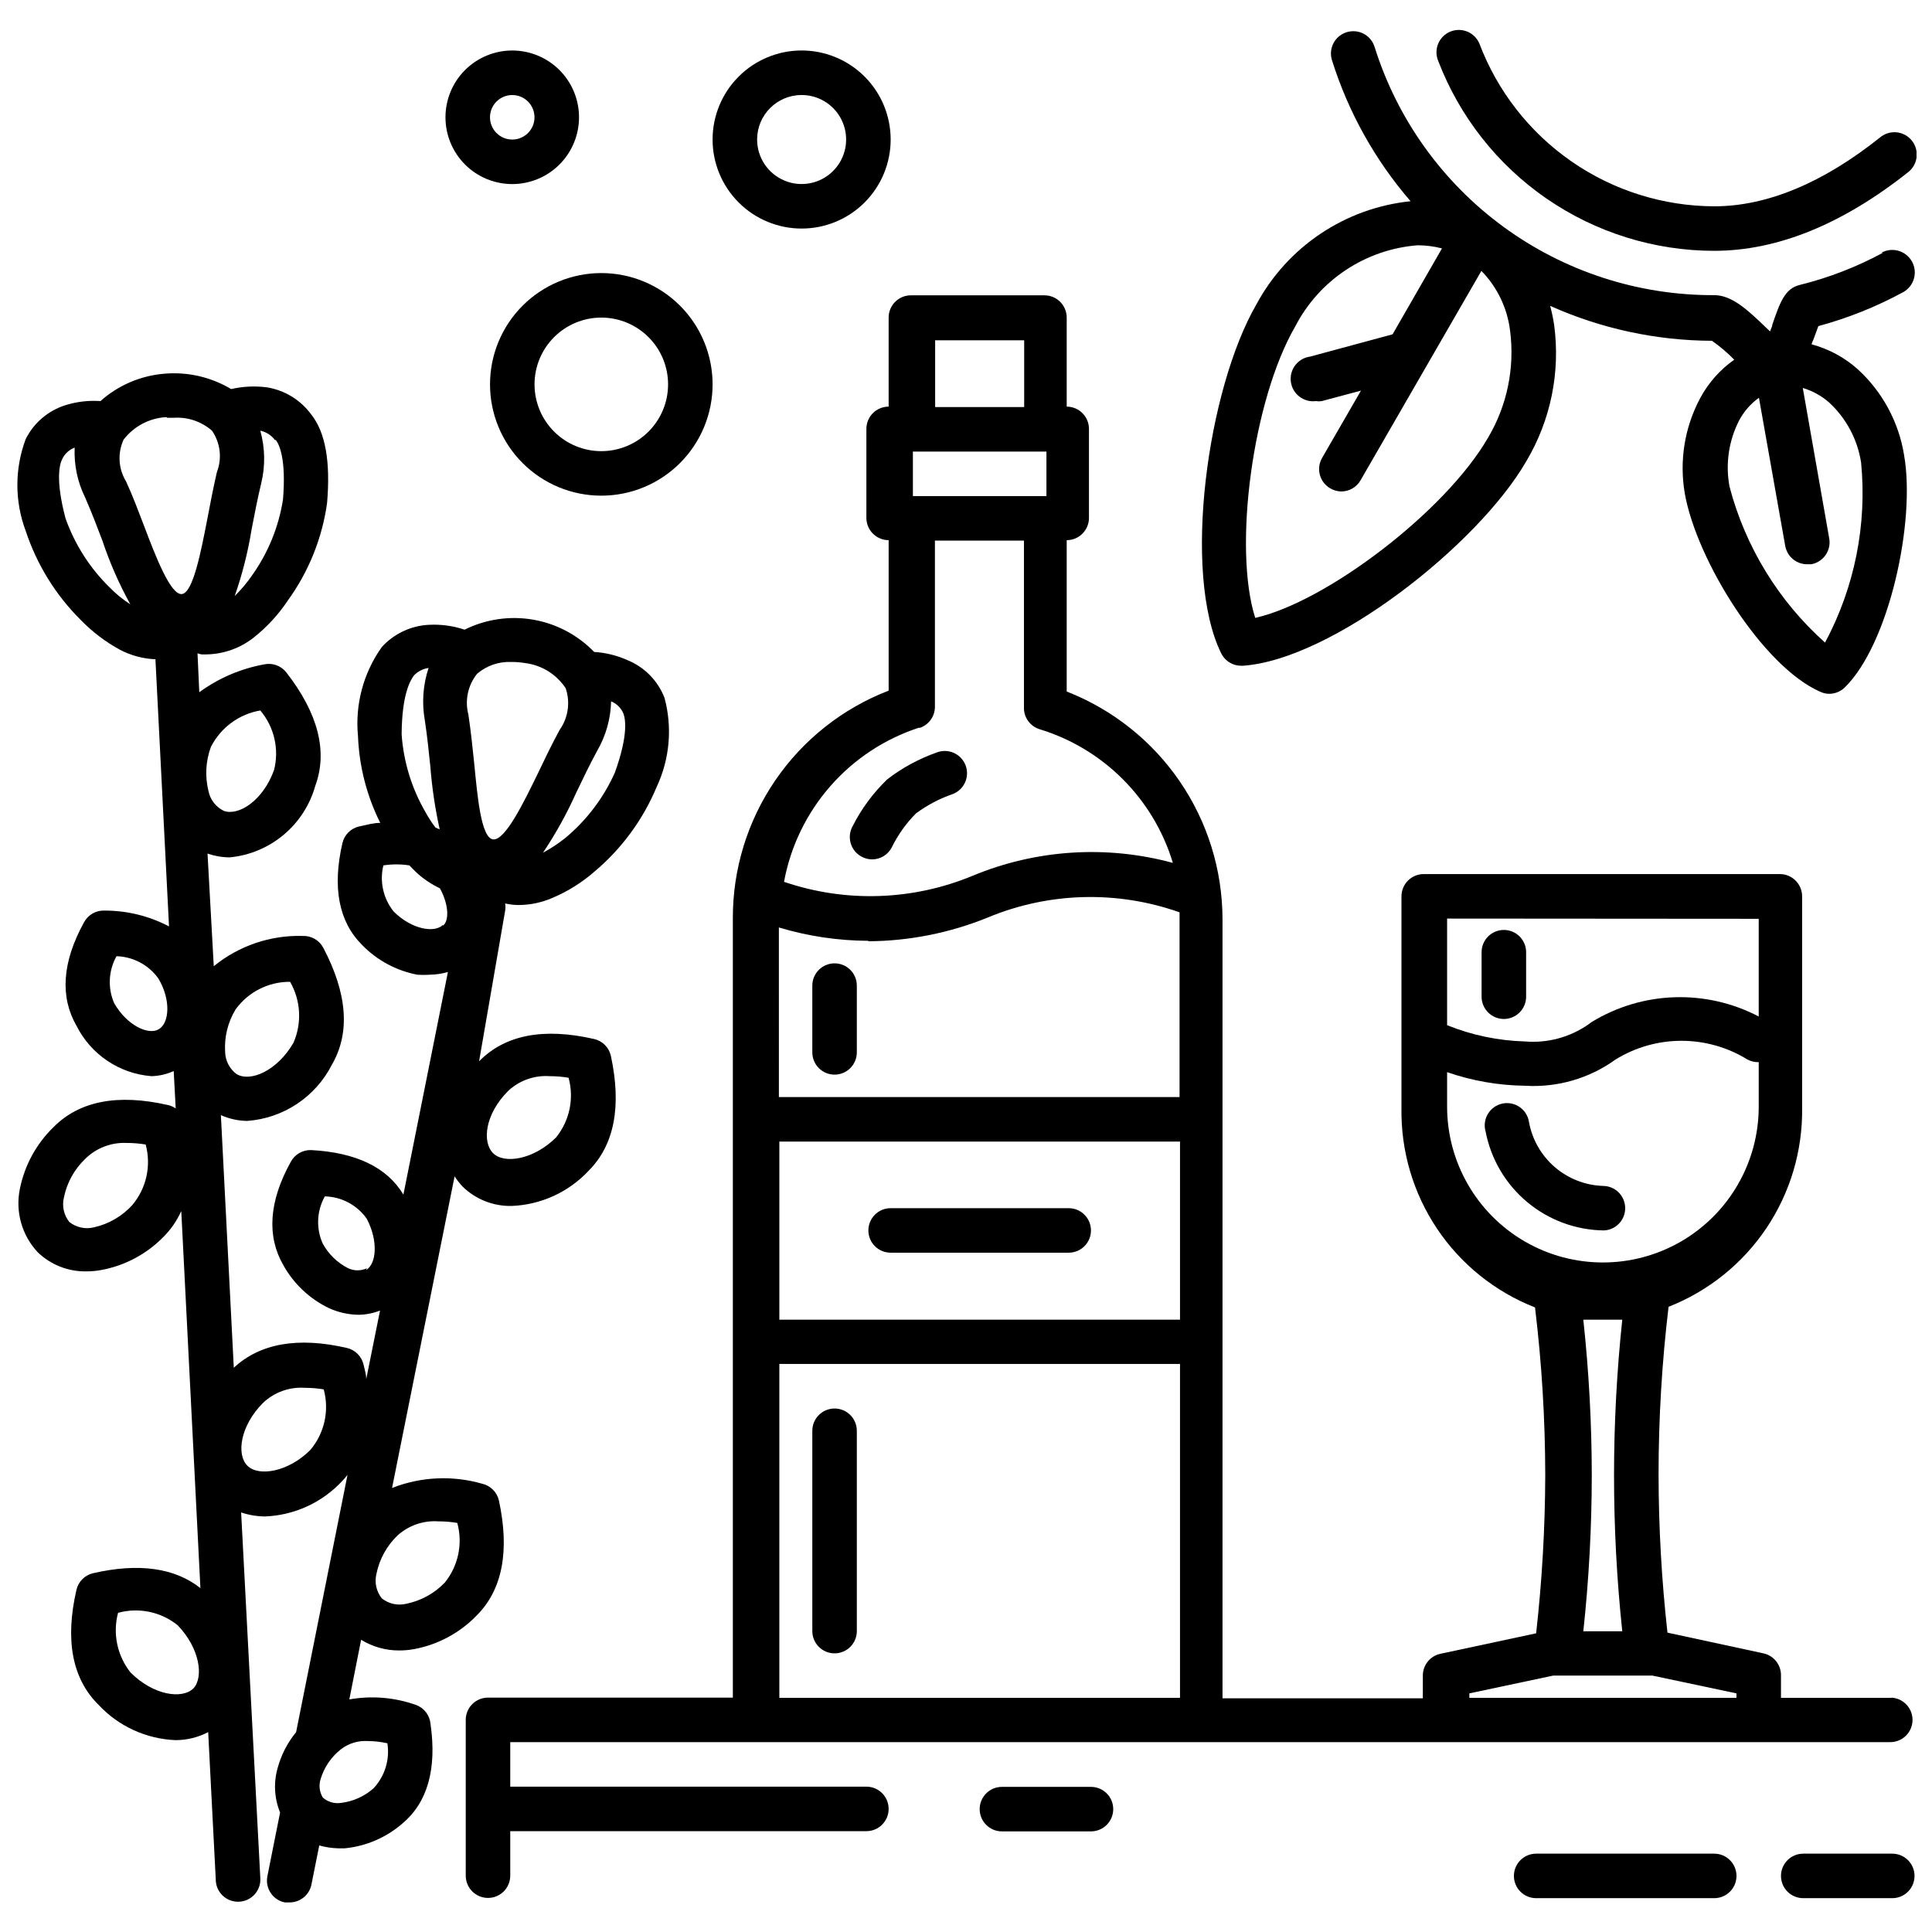 <?xml version="1.0" encoding="UTF-8"?>
<!-- Uploaded to: ICON Repo, www.iconrepo.com, Generator: ICON Repo Mixer Tools -->
<svg width="800px" height="800px" version="1.1" viewBox="144 144 512 512" xmlns="http://www.w3.org/2000/svg">
 <defs>
  <clipPath id="d">
   <path d="m615 635h36.902v13h-36.902z"/>
  </clipPath>
  <clipPath id="c">
   <path d="m524 151h127.9v60h-127.9z"/>
  </clipPath>
  <clipPath id="b">
   <path d="m462 152h189.9v176h-189.9z"/>
  </clipPath>
  <clipPath id="a">
   <path d="m148.09 242h173.91v407h-173.91z"/>
  </clipPath>
 </defs>
 <path d="m542.54 414.04c1.562 0 3.062-0.625 4.168-1.73 1.105-1.105 1.73-2.606 1.73-4.168v-11.801c0-3.258-2.644-5.898-5.898-5.898-3.258 0-5.902 2.641-5.902 5.898v11.801c0 1.562 0.625 3.062 1.73 4.168 1.105 1.105 2.606 1.73 4.172 1.73z"/>
 <path d="m574.69 464.18c0-1.562-0.621-3.062-1.727-4.172-1.105-1.105-2.606-1.727-4.172-1.727-4.695-0.164-9.195-1.922-12.758-4.992-3.559-3.066-5.969-7.258-6.824-11.879-0.227-1.621-1.121-3.078-2.465-4.016s-3.016-1.273-4.617-0.93c-1.605 0.344-2.992 1.34-3.828 2.75-0.84 1.406-1.055 3.102-0.594 4.676 1.41 7.301 5.297 13.895 11.004 18.664s12.883 7.43 20.32 7.523c3.164-0.125 5.664-2.731 5.66-5.898z"/>
 <path d="m365.17 428.79c1.562 0 3.062-0.621 4.168-1.73 1.109-1.105 1.73-2.606 1.73-4.168v-17.699c0-3.258-2.641-5.898-5.898-5.898-3.258 0-5.898 2.641-5.898 5.898v17.699c0 1.562 0.621 3.062 1.727 4.168 1.105 1.109 2.606 1.73 4.172 1.73z"/>
 <path d="m365.17 517.27c-3.258 0-5.898 2.641-5.898 5.898v53.09c0 3.258 2.641 5.898 5.898 5.898 3.258 0 5.898-2.641 5.898-5.898v-53.09c0-1.566-0.621-3.066-1.73-4.172-1.105-1.105-2.606-1.727-4.168-1.727z"/>
 <path d="m372.25 370.98c0.879 0.5 1.875 0.766 2.891 0.766 2.141-0.016 4.102-1.188 5.129-3.066 1.648-3.383 3.84-6.473 6.492-9.141 2.984-2.199 6.285-3.93 9.789-5.133 3.031-1.207 4.508-4.641 3.305-7.668-1.207-3.031-4.641-4.512-7.668-3.305-4.691 1.656-9.094 4.047-13.035 7.078-3.746 3.602-6.859 7.809-9.203 12.445-0.762 1.371-0.945 2.984-0.512 4.488 0.43 1.504 1.441 2.777 2.812 3.535z"/>
 <path d="m645.47 593.95h-29.492v-5.898c0.062-2.832-1.895-5.305-4.66-5.898l-25.422-5.488c-1.551-13.906-2.34-27.887-2.359-41.879 0-14.867 0.887-29.719 2.652-44.477 10.562-4.148 19.605-11.422 25.93-20.84 6.324-9.422 9.625-20.551 9.461-31.895v-56.039c0-1.562-0.621-3.062-1.727-4.172-1.105-1.105-2.606-1.727-4.172-1.727h-94.379c-3.258 0-5.898 2.641-5.898 5.898v56.215c-0.168 11.348 3.129 22.477 9.453 31.902 6.324 9.422 15.375 16.691 25.941 20.832 1.785 14.758 2.691 29.609 2.711 44.477-0.043 13.992-0.852 27.977-2.418 41.883l-25.363 5.426c-2.769 0.594-4.723 3.07-4.66 5.898v5.898h-53.09v-206.46c-0.02-13.043-3.969-25.777-11.336-36.539-7.367-10.766-17.805-19.059-29.953-23.805v-40.109c1.562 0 3.062-0.621 4.168-1.727 1.109-1.109 1.73-2.609 1.73-4.172v-23.594c0-1.566-0.621-3.066-1.73-4.172-1.105-1.105-2.606-1.727-4.168-1.727v-23.598c0-1.562-0.621-3.062-1.73-4.172-1.105-1.105-2.606-1.727-4.168-1.727h-35.395c-3.258 0-5.898 2.641-5.898 5.898v23.598c-3.258 0-5.898 2.641-5.898 5.898v23.594c0 1.562 0.621 3.062 1.727 4.172 1.109 1.105 2.609 1.727 4.172 1.727v39.875c-12.191 4.699-22.668 12.988-30.043 23.777-7.375 10.785-11.297 23.559-11.246 36.625v206.46h-64.887c-3.258 0-5.898 2.641-5.898 5.898v41.293-0.004c0 3.258 2.641 5.898 5.898 5.898 3.258 0 5.898-2.641 5.898-5.898v-11.797h94.379c3.258 0 5.898-2.641 5.898-5.898 0-3.258-2.641-5.898-5.898-5.898h-94.379v-11.797h365.72c3.258 0 5.898-2.641 5.898-5.898 0-3.258-2.641-5.898-5.898-5.898zm-35.391-206.46v25.895c-14-7.328-30.82-6.769-44.301 1.477l-0.887 0.648h0.004c-4.894 3.394-10.82 4.981-16.754 4.484-7.082-0.195-14.074-1.652-20.645-4.309v-28.254zm-82.582 50.316v-9.672c6.644 2.301 13.613 3.516 20.645 3.598 8.566 0.527 17.051-1.934 24.008-6.961 5.25-3.238 11.293-4.949 17.461-4.949 6.164 0 12.211 1.711 17.461 4.949 0.922 0.5 1.961 0.742 3.008 0.707v11.797c0 14.754-7.871 28.383-20.645 35.762-12.777 7.375-28.516 7.375-41.293 0-12.773-7.379-20.645-21.008-20.645-35.762zm46.422 55.918v0.004c-2.91 27.449-2.91 55.129 0 82.582h-10.324c1.48-13.715 2.227-27.5 2.242-41.293-0.012-13.793-0.762-27.578-2.242-41.289zm-199.79-100.28c10.863-0.07 21.613-2.211 31.676-6.309 16.18-6.723 34.273-7.207 50.789-1.359v1.77 47.191h-106.18l-0.004-44.949c7.695 2.312 15.68 3.504 23.715 3.539zm-23.594 53.09h106.18v47.191h-106.18zm35.391-182.86h35.391v11.797h-35.391zm5.898-29.492h23.594v17.695h-23.594zm-4.188 102.75c2.449-0.77 4.117-3.035 4.129-5.606v-44.062h23.594v44.062c-0.129 2.66 1.539 5.078 4.07 5.898 16.984 5.16 30.262 18.465 35.395 35.453-17.586-4.781-36.262-3.578-53.09 3.422-15.906 6.59-33.668 7.156-49.961 1.594 1.734-9.418 5.984-18.184 12.301-25.383 6.312-7.195 14.453-12.551 23.562-15.496zm-37.102 257.01v-88.48h106.18v88.48zm182.86 0v-1.18l22.238-4.719h26.25l22.297 4.719v1.18z"/>
 <path d="m598.29 635.24h-47.191c-3.258 0-5.898 2.641-5.898 5.898 0 3.258 2.641 5.898 5.898 5.898h47.191c3.258 0 5.898-2.641 5.898-5.898 0-3.258-2.641-5.898-5.898-5.898z"/>
 <path d="m433.12 617.54h-23.598c-3.258 0-5.898 2.641-5.898 5.898 0 3.258 2.641 5.898 5.898 5.898h23.598c3.258 0 5.898-2.641 5.898-5.898 0-3.258-2.641-5.898-5.898-5.898z"/>
 <g clip-path="url(#d)">
  <path d="m645.47 635.24h-23.594c-3.258 0-5.898 2.641-5.898 5.898 0 3.258 2.641 5.898 5.898 5.898h23.594c3.258 0 5.898-2.641 5.898-5.898 0-3.258-2.641-5.898-5.898-5.898z"/>
 </g>
 <g clip-path="url(#c)">
  <path d="m598.29 210.47c16.695 0 33.977-7.019 51.438-20.883 2.555-2.035 2.977-5.758 0.941-8.316-2.035-2.559-5.758-2.981-8.316-0.941-15.277 12.211-30.141 18.344-44.062 18.344-13.52-0.043-26.707-4.188-37.82-11.887-11.109-7.699-19.625-18.59-24.414-31.234-1.27-3.012-4.742-4.426-7.754-3.156-3.016 1.273-4.426 4.746-3.156 7.758 5.676 14.797 15.703 27.527 28.762 36.512 13.059 8.98 28.531 13.793 44.383 13.805z"/>
 </g>
 <g clip-path="url(#b)">
  <path d="m643.05 210.95c-6.957 3.777-14.371 6.652-22.062 8.551-3.953 0.945-5.25 4.543-7.312 10.559 0 0.531-0.414 1.121-0.59 1.77l-1.18-1.121c-4.543-4.363-8.848-8.496-13.625-8.496v0.004c-20.07 0.086-39.641-6.258-55.84-18.105-16.199-11.848-28.176-28.574-34.176-47.723-0.473-1.496-1.523-2.742-2.918-3.465-1.395-0.719-3.019-0.852-4.516-0.371-1.496 0.473-2.742 1.523-3.461 2.918-0.719 1.398-0.852 3.019-0.371 4.516 4.316 13.738 11.402 26.445 20.82 37.34-17.32 1.777-32.633 12.031-40.875 27.367-12.922 22.355-19.762 71.141-9.32 92.434 0.992 2.027 3.051 3.309 5.309 3.305h0.355c23.594-1.535 62.289-31.852 75.207-54.211 6.457-10.859 9.055-23.578 7.371-36.098-0.258-1.711-0.609-3.406-1.062-5.074 13.492 6.051 28.102 9.203 42.887 9.262 2.121 1.477 4.098 3.156 5.898 5.012-3.731 2.625-6.797 6.078-8.969 10.086-4.176 7.758-5.629 16.688-4.129 25.367 3.125 17.695 20.645 45.891 35.922 52.559h0.004c0.734 0.348 1.543 0.531 2.359 0.527 1.52-0.004 2.977-0.598 4.07-1.648 11.797-11.504 18.875-44.062 15.75-61.641v-0.004c-1.414-8.766-5.762-16.793-12.328-22.77-3.484-3.098-7.648-5.34-12.152-6.547 0-0.414 0.297-0.824 0.473-1.297 0.176-0.473 0.887-2.477 1.297-3.539 7.84-2.113 15.402-5.141 22.531-9.023 2.867-1.629 3.871-5.273 2.242-8.141-1.629-2.867-5.273-3.871-8.141-2.242zm-104.76 49.137c-11.266 19.465-42.766 43.414-61.641 47.66-5.898-18.465-0.707-57.691 10.559-77.156 6.352-12.352 18.656-20.523 32.504-21.59 2.168 0.008 4.328 0.285 6.43 0.828l-13.094 22.77-21.824 5.898h-0.004c-3.258 0.422-5.555 3.406-5.133 6.664 0.426 3.258 3.41 5.555 6.664 5.133 0.512 0.082 1.027 0.082 1.535 0l10.383-2.773-10.324 17.875c-1.602 2.82-0.625 6.402 2.184 8.02 0.875 0.523 1.871 0.809 2.891 0.828 2.117 0.008 4.074-1.117 5.133-2.949l32.031-55.508h-0.004c4.211 4.309 6.887 9.887 7.609 15.867 1.277 9.871-0.801 19.883-5.898 28.434zm98.922 6.488c1.598 16.5-1.727 33.105-9.555 47.719-12.301-10.984-21.102-25.344-25.305-41.289-1.141-6.023-0.227-12.254 2.594-17.695 1.266-2.332 3.039-4.348 5.191-5.902l6.961 39.227c0.492 2.863 2.996 4.941 5.898 4.898h1.004c3.18-0.57 5.312-3.598 4.777-6.785l-7.019-39.934c2.57 0.758 4.945 2.066 6.961 3.836 4.555 4.191 7.547 9.809 8.492 15.926z"/>
 </g>
 <g clip-path="url(#a)">
  <path d="m254.27 595.84c-5.668-2.023-11.77-2.531-17.695-1.477l3.125-15.809c3.066 1.891 6.606 2.871 10.207 2.832 1.285-0.004 2.57-0.121 3.832-0.352 6.316-1.176 12.113-4.289 16.578-8.906 6.844-6.844 8.789-17.105 5.898-30.496v-0.004c-0.508-2.199-2.227-3.914-4.426-4.422-7.867-2.269-16.266-1.875-23.891 1.121l16.574-82.582h0.004c0.621 0.969 1.332 1.875 2.121 2.711 3.465 3.383 8.141 5.231 12.98 5.133 7.762-0.297 15.098-3.644 20.406-9.32 6.844-6.844 8.789-17.105 5.898-30.496-0.504-2.199-2.223-3.918-4.422-4.422-13.391-3.066-23.594-1.121-30.496 5.898l6.902-39.875c0.117-0.645 0.117-1.305 0-1.949 1.234 0.289 2.504 0.426 3.773 0.414 2.965-0.039 5.891-0.66 8.613-1.828 4.082-1.703 7.867-4.055 11.207-6.961 7.25-6.074 12.938-13.801 16.574-22.531 3.457-7.375 4.188-15.734 2.066-23.598-1.758-4.523-5.301-8.129-9.793-9.969-2.793-1.254-5.793-1.996-8.848-2.18-4.356-4.504-10.031-7.5-16.203-8.562-6.172-1.059-12.52-0.129-18.129 2.66-2.996-1.008-6.16-1.445-9.32-1.297-4.824 0.203-9.371 2.328-12.621 5.898-4.883 6.848-7.121 15.227-6.312 23.598 0.309 8 2.32 15.84 5.898 23.004-1.828 0-3.656 0.531-5.606 0.945l0.004-0.004c-2.203 0.508-3.918 2.227-4.426 4.426-2.715 11.797-0.945 20.824 5.191 26.957 3.949 4.074 9.059 6.832 14.629 7.906 1.137 0.082 2.281 0.082 3.422 0 1.598-0.023 3.184-0.262 4.719-0.711l-11.797 58.988c-4.363-7.254-12.562-11.148-24.422-11.797-2.258-0.082-4.367 1.129-5.426 3.125-5.898 10.617-6.312 19.82-2.004 27.312h-0.004c2.75 4.973 6.977 8.969 12.094 11.441 2.5 1.141 5.215 1.742 7.961 1.77 1.922-0.039 3.816-0.418 5.606-1.117l-3.656 18.168c0-1.238-0.414-2.535-0.707-3.836-0.508-2.199-2.227-3.918-4.426-4.426-13.035-3.008-23.062-1.18-29.965 5.25l-3.422-66.949c2.191 0.977 4.559 1.5 6.961 1.535 9.594-0.684 18.125-6.348 22.473-14.926 4.894-8.434 4.07-18.875-2.301-30.969-1.059-1.996-3.168-3.207-5.426-3.125-8.574-0.25-16.949 2.602-23.594 8.023l-1.652-29.848c1.898 0.652 3.891 0.992 5.898 1 5.246-0.504 10.215-2.582 14.254-5.961 4.043-3.379 6.969-7.902 8.398-12.973 3.363-9.145 0.766-19.23-7.668-30.082-1.398-1.781-3.691-2.606-5.898-2.125-6.207 1.133-12.074 3.656-17.168 7.375l-0.473-10.324c0.34 0.152 0.695 0.254 1.062 0.297h1.477c4.504-0.113 8.852-1.684 12.387-4.484 3.477-2.758 6.504-6.039 8.965-9.734 5.539-7.629 9.125-16.5 10.441-25.836 0.945-11.031-0.414-18.816-4.246-23.594-2.84-3.844-7.078-6.406-11.797-7.137-3.133-0.391-6.305-0.23-9.379 0.473-5.324-3.188-11.52-4.609-17.699-4.07-6.281 0.512-12.223 3.059-16.93 7.254-3.106-0.215-6.223 0.145-9.199 1.062-4.625 1.43-8.461 4.691-10.617 9.023-2.938 7.836-2.938 16.469 0 24.305 2.934 8.898 7.922 16.984 14.57 23.594 3.074 3.168 6.617 5.856 10.496 7.965 2.891 1.496 6.07 2.34 9.32 2.477l3.598 70.785c-5.277-2.762-11.148-4.199-17.105-4.188-2.258-0.086-4.363 1.129-5.426 3.125-5.898 10.676-6.312 19.879-2.004 27.371 3.82 7.637 11.363 12.719 19.879 13.387 2.035-0.051 4.043-0.512 5.898-1.355l0.531 9.91c-0.59-0.41-1.25-0.711-1.949-0.883-13.391-3.066-23.594-1.121-30.496 5.898-4.519 4.41-7.606 10.086-8.848 16.277-1.25 6.039 0.512 12.309 4.719 16.812 3.477 3.356 8.148 5.18 12.977 5.074 1.285-0.004 2.57-0.121 3.836-0.355 6.336-1.16 12.152-4.277 16.633-8.906 1.922-1.949 3.481-4.227 4.602-6.723l5.074 99.922c-6.785-5.367-16.34-6.723-28.434-3.953-2.199 0.508-3.918 2.227-4.422 4.426-3.066 13.332-1.121 23.594 5.898 30.496 5.309 5.676 12.645 9.023 20.41 9.32 2.996-0.008 5.949-0.738 8.609-2.125l2.008 39.051c0 1.562 0.621 3.066 1.727 4.172 1.105 1.105 2.606 1.727 4.172 1.727 1.66 0.008 3.246-0.688 4.371-1.91 1.121-1.223 1.676-2.863 1.527-4.519l-5.074-96.738c2.035 0.688 4.164 1.043 6.312 1.062 7.766-0.297 15.098-3.648 20.41-9.32 0.523-0.543 1.016-1.113 1.473-1.711l-13.625 68.188c-2.281 2.789-3.949 6.023-4.894 9.5-1.113 3.891-0.887 8.047 0.648 11.797l-3.363 16.871v-0.004c-0.312 1.535-0.004 3.129 0.859 4.434 0.863 1.309 2.207 2.215 3.742 2.527h1.18c2.867 0.055 5.356-1.961 5.898-4.777l2.066-10.324-0.004 0.004c1.652 0.469 3.359 0.727 5.074 0.766h1.652c5.648-0.547 10.988-2.836 15.277-6.547 6.664-5.543 9.203-14.453 7.492-26.367-0.18-2.297-1.676-4.277-3.836-5.074zm5.898-48.664c1.68-0.004 3.359 0.137 5.016 0.414 1.508 5.492 0.277 11.375-3.305 15.809-2.734 2.852-6.273 4.809-10.145 5.602-2.285 0.574-4.707 0.051-6.547-1.414-1.469-1.844-1.992-4.266-1.418-6.547 0.797-3.875 2.75-7.414 5.606-10.148 2.945-2.648 6.84-3.988 10.793-3.715zm18.699-114.26c2.949-2.648 6.844-3.992 10.797-3.719 1.68 0 3.356 0.137 5.012 0.414 1.508 5.496 0.281 11.379-3.301 15.809-5.898 5.898-13.742 7.137-16.695 4.188-2.949-2.949-2.184-10.32 3.953-16.457zm-37.633 47.191v-0.004c-1.57 0.73-3.383 0.73-4.953 0-2.883-1.457-5.254-3.762-6.785-6.606-1.773-4.008-1.555-8.621 0.59-12.445 4.422 0.102 8.535 2.289 11.09 5.898 3.125 5.898 2.594 12.031-0.176 13.625zm-34.801-68.605c3.352-4.629 8.734-7.352 14.449-7.312 2.84 4.941 3.168 10.938 0.887 16.16-4.363 7.492-11.383 10.441-15.043 8.316v0.004c-1.879-1.387-3.012-3.566-3.066-5.902-0.246-3.949 0.719-7.879 2.773-11.266zm-6.551-69.543c2.59-5.117 7.445-8.707 13.098-9.676 3.684 4.352 5.047 10.219 3.656 15.75-2.949 8.199-9.438 12.27-13.332 10.855v-0.004c-2.113-1.031-3.621-2.996-4.07-5.309-0.941-3.852-0.719-7.894 0.648-11.617zm-13.801 74.793c-2.715 1.652-8.375-0.945-11.797-6.844v0.004c-1.777-4.031-1.559-8.66 0.59-12.508 4.414 0.129 8.516 2.312 11.09 5.898 3.422 5.723 2.891 11.859 0.117 13.449zm-7.019 46.602c-2.695 2.961-6.238 5.023-10.145 5.898-2.285 0.574-4.707 0.051-6.551-1.418-1.465-1.84-1.988-4.262-1.414-6.547 0.793-3.871 2.75-7.41 5.606-10.145 2.914-2.906 6.918-4.445 11.027-4.246 1.68-0.004 3.359 0.137 5.016 0.41 1.523 5.606 0.203 11.602-3.539 16.047zm16.223 128.06c-2.949 2.949-10.559 1.945-16.695-4.188-3.535-4.449-4.762-10.312-3.305-15.809 5.496-1.508 11.379-0.277 15.809 3.305 5.898 6.133 6.902 13.742 4.191 16.691zm21.824-330.8c0.887 1.18 2.773 5.016 1.887 15.75v0.004c-1.133 7.25-3.938 14.137-8.199 20.113-1.352 1.973-2.894 3.809-4.602 5.484 2.016-5.754 3.516-11.676 4.484-17.695 0.766-3.894 1.535-8.023 2.535-12.152 1.125-4.602 1.043-9.418-0.234-13.98 1.555 0.324 2.941 1.203 3.891 2.481zm-28.785-5.898h1.652v0.004c3.719-0.27 7.394 0.961 10.203 3.418 2.223 3.219 2.711 7.328 1.297 10.973-1.004 4.363-1.828 8.672-2.594 12.742-1.594 8.141-3.715 19.348-6.723 19.582-3.012 0.238-7.023-10.262-9.973-18.051-1.477-3.836-3.008-7.965-4.777-11.797-2.051-3.356-2.297-7.516-0.648-11.09 2.727-3.539 6.863-5.715 11.324-5.957zm-15.16 45.066c-5.293-5.148-9.328-11.445-11.797-18.402-2.773-10.441-1.535-14.57-0.824-15.809h-0.004c0.664-1.363 1.824-2.418 3.246-2.949-0.203 4.566 0.75 9.113 2.773 13.215 1.711 3.894 3.184 7.785 4.602 11.504l-0.004-0.004c1.945 5.816 4.414 11.445 7.375 16.812-1.945-1.25-3.746-2.715-5.367-4.367zm53.09 228.46c-5.898 5.898-13.742 7.137-16.695 4.188-2.949-2.949-1.945-10.559 4.188-16.695v0.004c2.965-2.797 6.965-4.227 11.031-3.953 1.68 0 3.356 0.137 5.012 0.414 1.527 5.606 0.203 11.602-3.539 16.047zm82.934-195.19c0.531 1.355 1.414 5.543-2.242 15.691-3 6.711-7.5 12.645-13.152 17.344-1.844 1.473-3.82 2.777-5.898 3.891 3.371-5.031 6.312-10.336 8.789-15.867 1.711-3.598 3.539-7.375 5.543-11.09 2.332-4 3.609-8.523 3.719-13.152 1.461 0.586 2.629 1.73 3.242 3.184zm-29.492-13.625c1.164 0.004 2.328 0.102 3.481 0.297 4.379 0.543 8.301 2.981 10.734 6.664 1.266 3.719 0.672 7.82-1.594 11.031-2.125 3.894-4.012 7.844-5.898 11.797-3.656 7.492-8.613 17.695-11.797 17.223s-4.129-11.797-4.953-20.113c-0.414-4.129-0.887-8.496-1.535-12.918-0.996-3.777-0.145-7.805 2.301-10.855 2.508-2.141 5.731-3.258 9.023-3.125zm-26.016 3.598c1.031-1.094 2.406-1.805 3.894-2.004-1.473 4.445-1.816 9.188-1.004 13.801 0.648 4.188 1.062 8.375 1.477 12.328 0.434 5.598 1.262 11.156 2.477 16.637l-1.121-0.473c-0.941-1.234-1.789-2.535-2.535-3.894-3.715-6.332-5.914-13.438-6.43-20.762 0.059-10.676 2.301-14.336 3.242-15.633zm7.727 66.066c-2.242 2.242-8.316 1.238-13.094-3.539-2.75-3.43-3.754-7.941-2.715-12.211 2.289-0.359 4.617-0.359 6.902 0 0.707 0.766 1.477 1.535 2.184 2.184 1.773 1.566 3.758 2.879 5.898 3.891 2.301 4.191 2.535 8.496 0.824 9.91zm-18.461 228.87c-2.418 2.121-5.418 3.457-8.613 3.832-1.723 0.258-3.473-0.262-4.777-1.414-0.902-1.469-1.117-3.258-0.59-4.894 0.922-3.102 2.777-5.84 5.309-7.848 2.027-1.594 4.566-2.391 7.137-2.242 1.766 0.008 3.527 0.207 5.25 0.59 0.684 4.352-0.688 8.777-3.715 11.977z"/>
 </g>
 <path d="m273.86 245.86c0 7.824 3.106 15.324 8.637 20.855s13.035 8.641 20.855 8.641c7.824 0 15.324-3.109 20.855-8.641s8.637-13.031 8.637-20.855c0-7.82-3.106-15.324-8.637-20.852-5.531-5.531-13.031-8.641-20.855-8.641-7.82 0-15.324 3.109-20.855 8.641-5.531 5.527-8.637 13.031-8.637 20.852zm29.492-17.695c4.695 0 9.195 1.867 12.512 5.184 3.32 3.32 5.184 7.82 5.184 12.512 0 4.695-1.863 9.195-5.184 12.516-3.316 3.316-7.816 5.184-12.512 5.184-4.691 0-9.195-1.867-12.512-5.184-3.32-3.32-5.184-7.82-5.184-12.516 0-4.691 1.863-9.191 5.184-12.512 3.316-3.316 7.82-5.184 12.512-5.184z"/>
 <path d="m279.75 192.78c4.691 0 9.195-1.863 12.512-5.184 3.32-3.32 5.184-7.82 5.184-12.512 0-4.695-1.863-9.195-5.184-12.516-3.316-3.316-7.82-5.184-12.512-5.184-4.695 0-9.195 1.867-12.516 5.184-3.316 3.32-5.18 7.82-5.18 12.516 0 4.691 1.863 9.191 5.18 12.512 3.32 3.32 7.82 5.184 12.516 5.184zm0-23.594c3.258 0 5.898 2.641 5.898 5.898 0 3.258-2.641 5.898-5.898 5.898-3.258 0-5.898-2.641-5.898-5.898 0-3.258 2.641-5.898 5.898-5.898z"/>
 <path d="m356.44 204.57c6.258 0 12.258-2.484 16.684-6.91 4.426-4.426 6.91-10.426 6.91-16.684 0-6.258-2.484-12.262-6.91-16.684-4.426-4.426-10.426-6.914-16.684-6.914s-12.262 2.488-16.684 6.914c-4.426 4.422-6.914 10.426-6.914 16.684 0 6.258 2.488 12.258 6.914 16.684 4.422 4.426 10.426 6.91 16.684 6.91zm0-35.391c4.769 0 9.074 2.871 10.898 7.281 1.824 4.406 0.816 9.48-2.559 12.855-3.371 3.375-8.445 4.383-12.855 2.559-4.41-1.828-7.281-6.129-7.281-10.898 0-6.516 5.281-11.797 11.797-11.797z"/>
 <path d="m427.22 464.18h-47.191c-3.258 0-5.898 2.641-5.898 5.898 0 3.258 2.641 5.898 5.898 5.898h47.191c3.258 0 5.898-2.641 5.898-5.898 0-3.258-2.641-5.898-5.898-5.898z"/>
</svg>